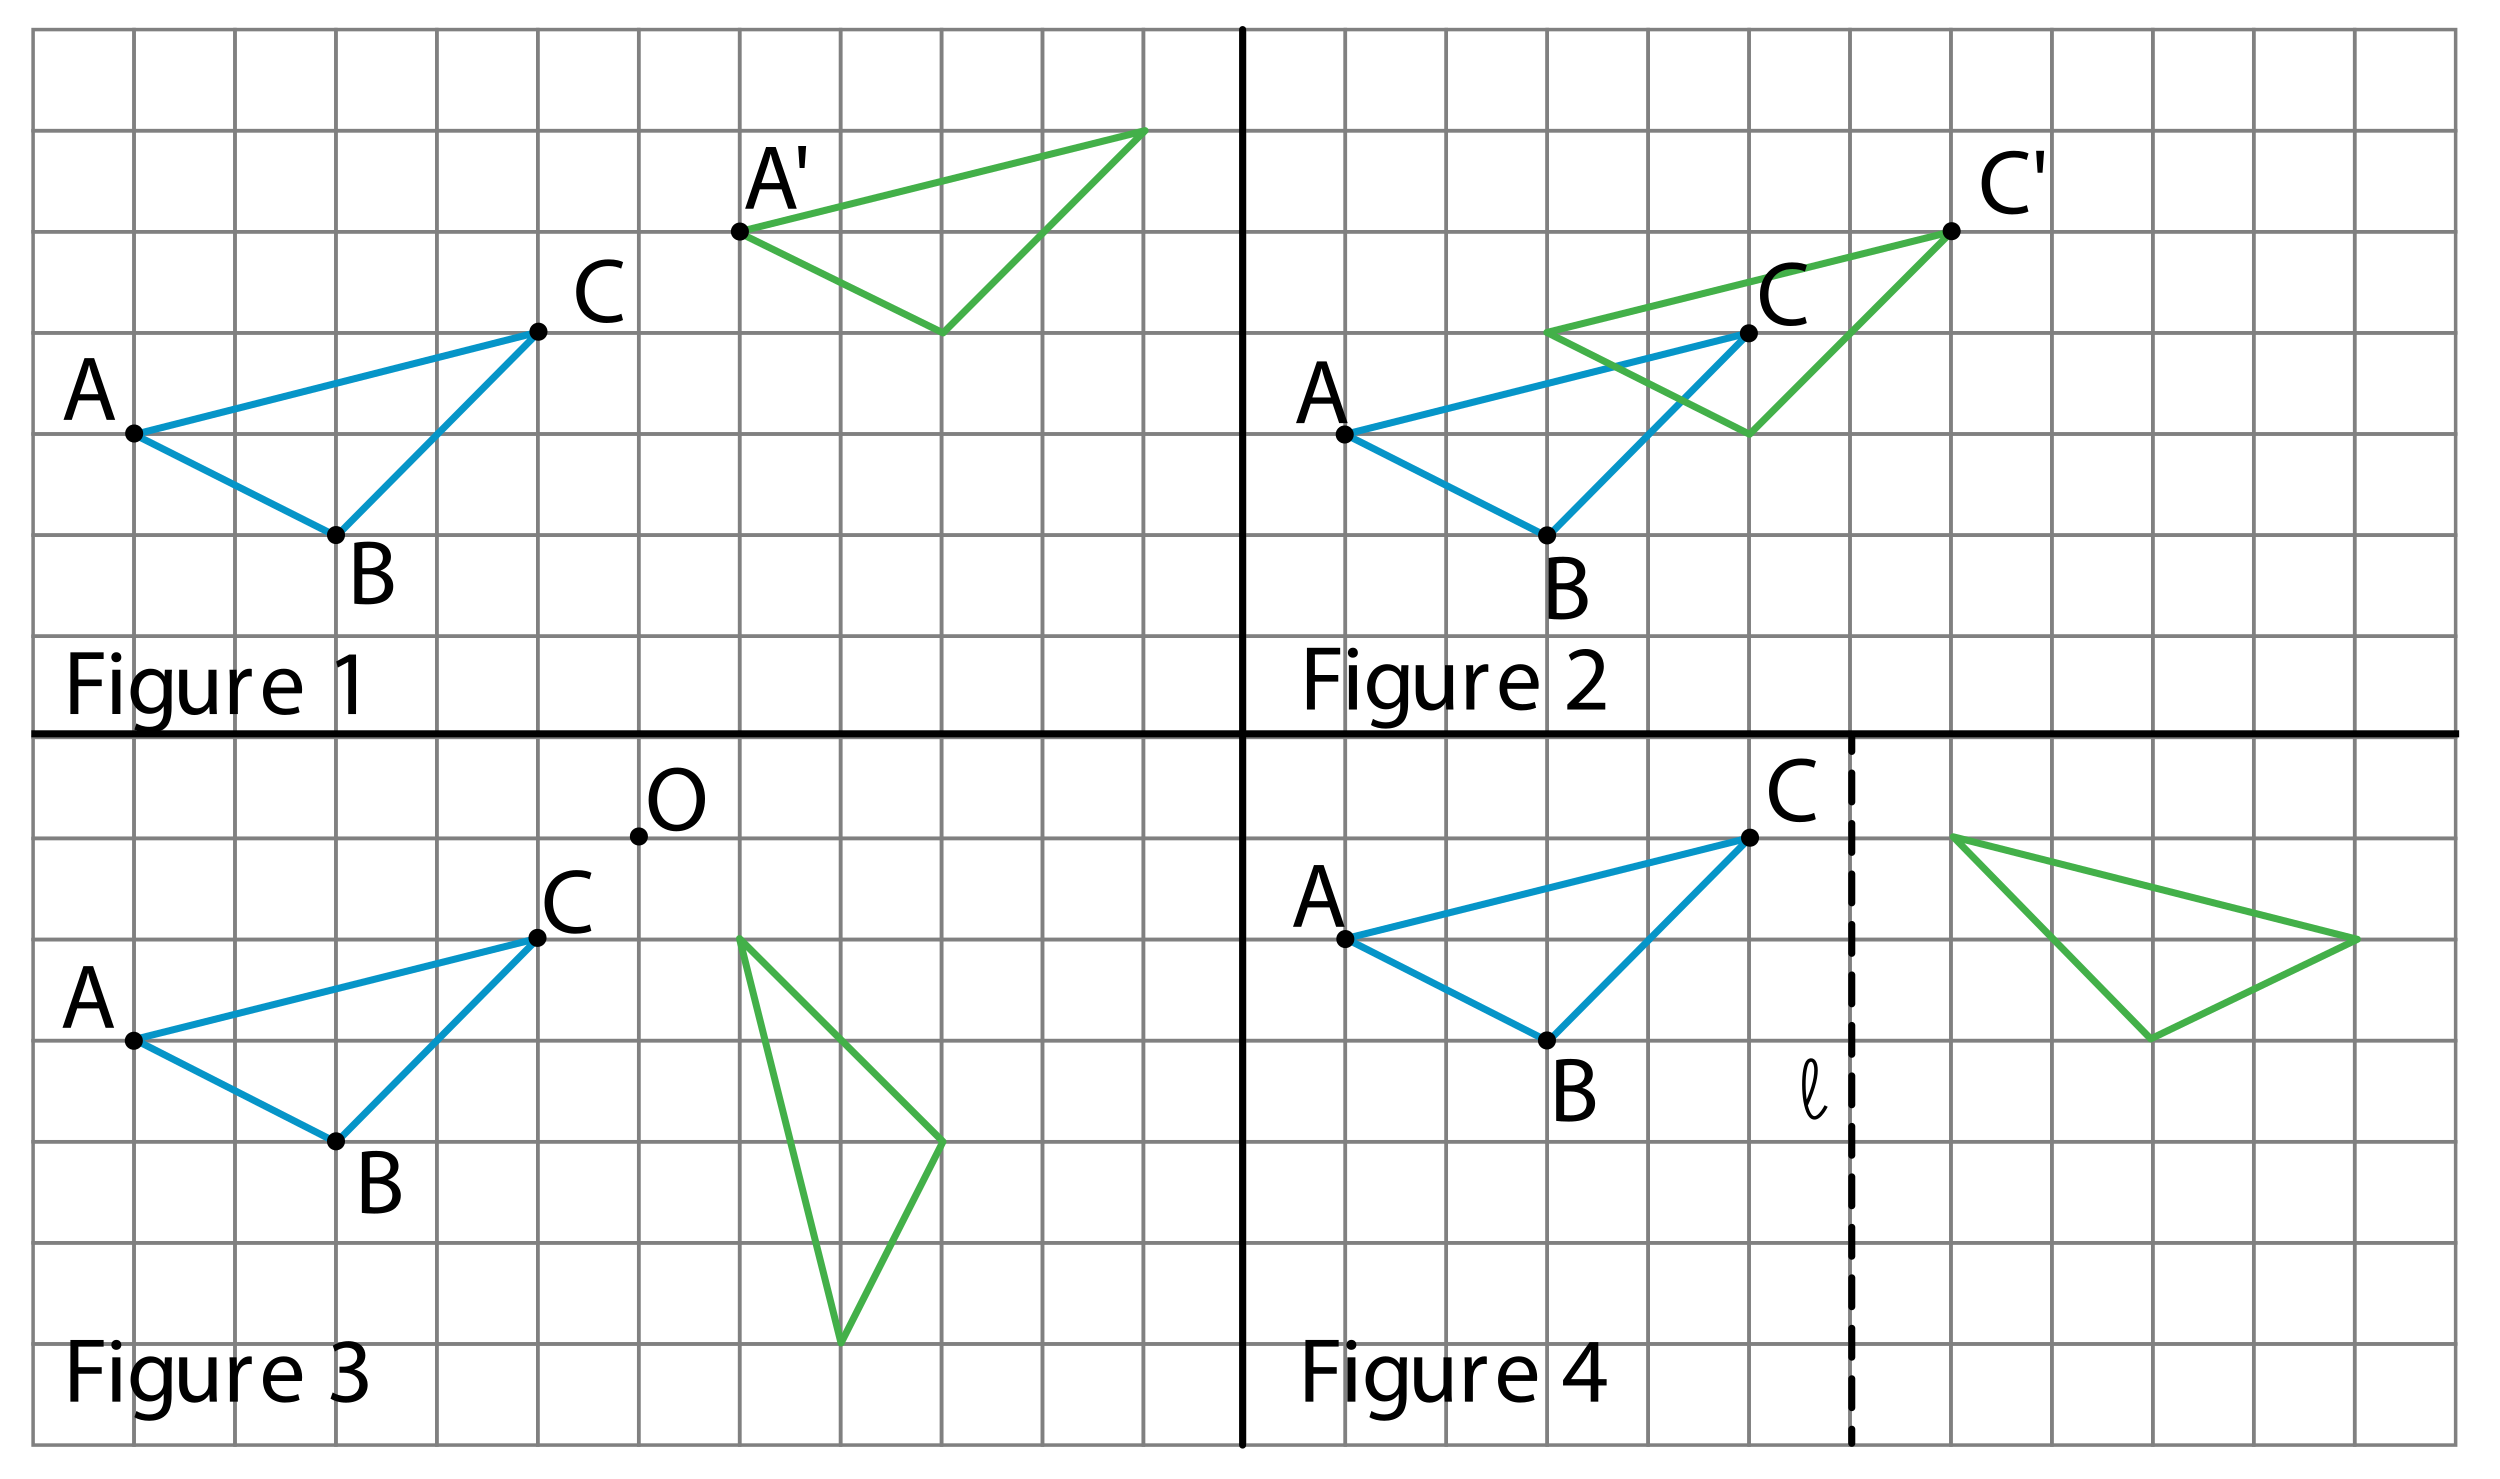 <?xml version="1.0" encoding="utf-8"?>
<!-- Generator: Adobe Illustrator 23.0.3, SVG Export Plug-In . SVG Version: 6.00 Build 0)  -->
<svg version="1.1" xmlns="http://www.w3.org/2000/svg" xmlns:xlink="http://www.w3.org/1999/xlink" x="0px" y="0px"
	 viewBox="0 0 355 210" style="enable-background:new 0 0 355 210;" xml:space="preserve">
<style type="text/css">
	.st0{fill:none;stroke:#808080;stroke-width:0.5;stroke-miterlimit:10;}
	.st1{fill:none;stroke:#000000;stroke-width:0.5;stroke-miterlimit:10;}
	.st2{fill:none;stroke:#0695C8;stroke-linecap:round;stroke-linejoin:round;stroke-miterlimit:10;}
	.st3{fill:none;stroke:#43B049;stroke-linecap:round;stroke-linejoin:round;stroke-miterlimit:10;}
	.st4{fill:none;stroke:#000000;stroke-linecap:round;stroke-linejoin:round;}
	.st5{fill:none;stroke:#000000;stroke-linecap:round;stroke-linejoin:round;stroke-dasharray:4.096,3.072;}
	.st6{fill:none;stroke:#000000;stroke-linecap:round;stroke-linejoin:round;stroke-miterlimit:10;}
	.st7{fill:none;stroke:#000000;stroke-miterlimit:10;}
</style>
<g id="Grid">
	<g>
		<rect x="4.7" y="4.2" class="st0" width="14.333" height="14.357"/>
		<rect x="19.033" y="4.2" class="st0" width="14.333" height="14.357"/>
		<rect x="33.367" y="4.2" class="st0" width="14.333" height="14.357"/>
		<rect x="47.7" y="4.2" class="st0" width="14.333" height="14.357"/>
		<rect x="62.033" y="4.2" class="st0" width="14.333" height="14.357"/>
		<rect x="76.367" y="4.2" class="st0" width="14.333" height="14.357"/>
		<rect x="90.7" y="4.2" class="st0" width="14.333" height="14.357"/>
		<rect x="105.033" y="4.2" class="st0" width="14.333" height="14.357"/>
		<rect x="119.367" y="4.2" class="st0" width="14.333" height="14.357"/>
		<rect x="133.7" y="4.2" class="st0" width="14.333" height="14.357"/>
		<rect x="148.033" y="4.2" class="st0" width="14.333" height="14.357"/>
		<rect x="162.367" y="4.2" class="st0" width="14.333" height="14.357"/>
		<rect x="176.7" y="4.2" class="st0" width="14.333" height="14.357"/>
		<rect x="191.033" y="4.2" class="st0" width="14.333" height="14.357"/>
		<rect x="205.367" y="4.2" class="st0" width="14.333" height="14.357"/>
		<rect x="219.7" y="4.2" class="st0" width="14.333" height="14.357"/>
		<rect x="234.033" y="4.2" class="st0" width="14.333" height="14.357"/>
		<rect x="248.367" y="4.2" class="st0" width="14.333" height="14.357"/>
		<rect x="262.7" y="4.2" class="st0" width="14.333" height="14.357"/>
		<rect x="277.033" y="4.2" class="st0" width="14.333" height="14.357"/>
		<rect x="291.367" y="4.2" class="st0" width="14.333" height="14.357"/>
		<rect x="305.7" y="4.2" class="st0" width="14.333" height="14.357"/>
		<rect x="320.033" y="4.2" class="st0" width="14.333" height="14.357"/>
		<rect x="334.367" y="4.2" class="st0" width="14.333" height="14.357"/>
		<rect x="4.7" y="18.557" class="st0" width="14.333" height="14.357"/>
		<rect x="19.033" y="18.557" class="st0" width="14.333" height="14.357"/>
		<rect x="33.367" y="18.557" class="st0" width="14.333" height="14.357"/>
		<rect x="47.7" y="18.557" class="st0" width="14.333" height="14.357"/>
		<rect x="62.033" y="18.557" class="st0" width="14.333" height="14.357"/>
		<rect x="76.367" y="18.557" class="st0" width="14.333" height="14.357"/>
		<rect x="90.7" y="18.557" class="st0" width="14.333" height="14.357"/>
		<rect x="105.033" y="18.557" class="st0" width="14.333" height="14.357"/>
		<rect x="119.367" y="18.557" class="st0" width="14.333" height="14.357"/>
		<rect x="133.7" y="18.557" class="st0" width="14.333" height="14.357"/>
		<rect x="148.033" y="18.557" class="st0" width="14.333" height="14.357"/>
		<rect x="162.367" y="18.557" class="st0" width="14.333" height="14.357"/>
		<rect x="176.7" y="18.557" class="st0" width="14.333" height="14.357"/>
		<rect x="191.033" y="18.557" class="st0" width="14.333" height="14.357"/>
		<rect x="205.367" y="18.557" class="st0" width="14.333" height="14.357"/>
		<rect x="219.7" y="18.557" class="st0" width="14.333" height="14.357"/>
		<rect x="234.033" y="18.557" class="st0" width="14.333" height="14.357"/>
		<rect x="248.367" y="18.557" class="st0" width="14.333" height="14.357"/>
		<rect x="262.7" y="18.557" class="st0" width="14.333" height="14.357"/>
		<rect x="277.033" y="18.557" class="st0" width="14.333" height="14.357"/>
		<rect x="291.367" y="18.557" class="st0" width="14.333" height="14.357"/>
		<rect x="305.7" y="18.557" class="st0" width="14.333" height="14.357"/>
		<rect x="320.033" y="18.557" class="st0" width="14.333" height="14.357"/>
		<rect x="334.367" y="18.557" class="st0" width="14.333" height="14.357"/>
		<rect x="4.7" y="32.914" class="st0" width="14.333" height="14.357"/>
		<rect x="19.033" y="32.914" class="st0" width="14.333" height="14.357"/>
		<rect x="33.367" y="32.914" class="st0" width="14.333" height="14.357"/>
		<rect x="47.7" y="32.914" class="st0" width="14.333" height="14.357"/>
		<rect x="62.033" y="32.914" class="st0" width="14.333" height="14.357"/>
		<rect x="76.367" y="32.914" class="st0" width="14.333" height="14.357"/>
		<rect x="90.7" y="32.914" class="st0" width="14.333" height="14.357"/>
		<rect x="105.033" y="32.914" class="st0" width="14.333" height="14.357"/>
		<rect x="119.367" y="32.914" class="st0" width="14.333" height="14.357"/>
		<rect x="133.7" y="32.914" class="st0" width="14.333" height="14.357"/>
		<rect x="148.033" y="32.914" class="st0" width="14.333" height="14.357"/>
		<rect x="162.367" y="32.914" class="st0" width="14.333" height="14.357"/>
		<rect x="176.7" y="32.914" class="st0" width="14.333" height="14.357"/>
		<rect x="191.033" y="32.914" class="st0" width="14.333" height="14.357"/>
		<rect x="205.367" y="32.914" class="st0" width="14.333" height="14.357"/>
		<rect x="219.7" y="32.914" class="st0" width="14.333" height="14.357"/>
		<rect x="234.033" y="32.914" class="st0" width="14.333" height="14.357"/>
		<rect x="248.367" y="32.914" class="st0" width="14.333" height="14.357"/>
		<rect x="262.7" y="32.914" class="st0" width="14.333" height="14.357"/>
		<rect x="277.033" y="32.914" class="st0" width="14.333" height="14.357"/>
		<rect x="291.367" y="32.914" class="st0" width="14.333" height="14.357"/>
		<rect x="305.7" y="32.914" class="st0" width="14.333" height="14.357"/>
		<rect x="320.033" y="32.914" class="st0" width="14.333" height="14.357"/>
		<rect x="334.367" y="32.914" class="st0" width="14.333" height="14.357"/>
		<rect x="4.7" y="47.271" class="st0" width="14.333" height="14.357"/>
		<rect x="19.033" y="47.271" class="st0" width="14.333" height="14.357"/>
		<rect x="33.367" y="47.271" class="st0" width="14.333" height="14.357"/>
		<rect x="47.7" y="47.271" class="st0" width="14.333" height="14.357"/>
		<rect x="62.033" y="47.271" class="st0" width="14.333" height="14.357"/>
		<rect x="76.367" y="47.271" class="st0" width="14.333" height="14.357"/>
		<rect x="90.7" y="47.271" class="st0" width="14.333" height="14.357"/>
		<rect x="105.033" y="47.271" class="st0" width="14.333" height="14.357"/>
		<rect x="119.367" y="47.271" class="st0" width="14.333" height="14.357"/>
		<rect x="133.7" y="47.271" class="st0" width="14.333" height="14.357"/>
		<rect x="148.033" y="47.271" class="st0" width="14.333" height="14.357"/>
		<rect x="162.367" y="47.271" class="st0" width="14.333" height="14.357"/>
		<rect x="176.7" y="47.271" class="st0" width="14.333" height="14.357"/>
		<rect x="191.033" y="47.271" class="st0" width="14.333" height="14.357"/>
		<rect x="205.367" y="47.271" class="st0" width="14.333" height="14.357"/>
		<rect x="219.7" y="47.271" class="st0" width="14.333" height="14.357"/>
		<rect x="234.033" y="47.271" class="st0" width="14.333" height="14.357"/>
		<rect x="248.367" y="47.271" class="st0" width="14.333" height="14.357"/>
		<rect x="262.7" y="47.271" class="st0" width="14.333" height="14.357"/>
		<rect x="277.033" y="47.271" class="st0" width="14.333" height="14.357"/>
		<rect x="291.367" y="47.271" class="st0" width="14.333" height="14.357"/>
		<rect x="305.7" y="47.271" class="st0" width="14.333" height="14.357"/>
		<rect x="320.033" y="47.271" class="st0" width="14.333" height="14.357"/>
		<rect x="334.367" y="47.271" class="st0" width="14.333" height="14.357"/>
		<rect x="4.7" y="61.629" class="st0" width="14.333" height="14.357"/>
		<rect x="19.033" y="61.629" class="st0" width="14.333" height="14.357"/>
		<rect x="33.367" y="61.629" class="st0" width="14.333" height="14.357"/>
		<rect x="47.7" y="61.629" class="st0" width="14.333" height="14.357"/>
		<rect x="62.033" y="61.629" class="st0" width="14.333" height="14.357"/>
		<rect x="76.367" y="61.629" class="st0" width="14.333" height="14.357"/>
		<rect x="90.7" y="61.629" class="st0" width="14.333" height="14.357"/>
		<rect x="105.033" y="61.629" class="st0" width="14.333" height="14.357"/>
		<rect x="119.367" y="61.629" class="st0" width="14.333" height="14.357"/>
		<rect x="133.7" y="61.629" class="st0" width="14.333" height="14.357"/>
		<rect x="148.033" y="61.629" class="st0" width="14.333" height="14.357"/>
		<rect x="162.367" y="61.629" class="st0" width="14.333" height="14.357"/>
		<rect x="176.7" y="61.629" class="st0" width="14.333" height="14.357"/>
		<rect x="191.033" y="61.629" class="st0" width="14.333" height="14.357"/>
		<rect x="205.367" y="61.629" class="st0" width="14.333" height="14.357"/>
		<rect x="219.7" y="61.629" class="st0" width="14.333" height="14.357"/>
		<rect x="234.033" y="61.629" class="st0" width="14.333" height="14.357"/>
		<rect x="248.367" y="61.629" class="st0" width="14.333" height="14.357"/>
		<rect x="262.7" y="61.629" class="st0" width="14.333" height="14.357"/>
		<rect x="277.033" y="61.629" class="st0" width="14.333" height="14.357"/>
		<rect x="291.367" y="61.629" class="st0" width="14.333" height="14.357"/>
		<rect x="305.7" y="61.629" class="st0" width="14.333" height="14.357"/>
		<rect x="320.033" y="61.629" class="st0" width="14.333" height="14.357"/>
		<rect x="334.367" y="61.629" class="st0" width="14.333" height="14.357"/>
		<rect x="4.7" y="75.986" class="st0" width="14.333" height="14.357"/>
		<rect x="19.033" y="75.986" class="st0" width="14.333" height="14.357"/>
		<rect x="33.367" y="75.986" class="st0" width="14.333" height="14.357"/>
		<rect x="47.7" y="75.986" class="st0" width="14.333" height="14.357"/>
		<rect x="62.033" y="75.986" class="st0" width="14.333" height="14.357"/>
		<rect x="76.367" y="75.986" class="st0" width="14.333" height="14.357"/>
		<rect x="90.7" y="75.986" class="st0" width="14.333" height="14.357"/>
		<rect x="105.033" y="75.986" class="st0" width="14.333" height="14.357"/>
		<rect x="119.367" y="75.986" class="st0" width="14.333" height="14.357"/>
		<rect x="133.7" y="75.986" class="st0" width="14.333" height="14.357"/>
		<rect x="148.033" y="75.986" class="st0" width="14.333" height="14.357"/>
		<rect x="162.367" y="75.986" class="st0" width="14.333" height="14.357"/>
		<rect x="176.7" y="75.986" class="st0" width="14.333" height="14.357"/>
		<rect x="191.033" y="75.986" class="st0" width="14.333" height="14.357"/>
		<rect x="205.367" y="75.986" class="st0" width="14.333" height="14.357"/>
		<rect x="219.7" y="75.986" class="st0" width="14.333" height="14.357"/>
		<rect x="234.033" y="75.986" class="st0" width="14.333" height="14.357"/>
		<rect x="248.367" y="75.986" class="st0" width="14.333" height="14.357"/>
		<rect x="262.7" y="75.986" class="st0" width="14.333" height="14.357"/>
		<rect x="277.033" y="75.986" class="st0" width="14.333" height="14.357"/>
		<rect x="291.367" y="75.986" class="st0" width="14.333" height="14.357"/>
		<rect x="305.7" y="75.986" class="st0" width="14.333" height="14.357"/>
		<rect x="320.033" y="75.986" class="st0" width="14.333" height="14.357"/>
		<rect x="334.367" y="75.986" class="st0" width="14.333" height="14.357"/>
		<rect x="4.7" y="90.343" class="st0" width="14.333" height="14.357"/>
		<rect x="19.033" y="90.343" class="st0" width="14.333" height="14.357"/>
		<rect x="33.367" y="90.343" class="st0" width="14.333" height="14.357"/>
		<rect x="47.7" y="90.343" class="st0" width="14.333" height="14.357"/>
		<rect x="62.033" y="90.343" class="st0" width="14.333" height="14.357"/>
		<rect x="76.367" y="90.343" class="st0" width="14.333" height="14.357"/>
		<rect x="90.7" y="90.343" class="st0" width="14.333" height="14.357"/>
		<rect x="105.033" y="90.343" class="st0" width="14.333" height="14.357"/>
		<rect x="119.367" y="90.343" class="st0" width="14.333" height="14.357"/>
		<rect x="133.7" y="90.343" class="st0" width="14.333" height="14.357"/>
		<rect x="148.033" y="90.343" class="st0" width="14.333" height="14.357"/>
		<rect x="162.367" y="90.343" class="st0" width="14.333" height="14.357"/>
		<rect x="176.7" y="90.343" class="st0" width="14.333" height="14.357"/>
		<rect x="191.033" y="90.343" class="st0" width="14.333" height="14.357"/>
		<rect x="205.367" y="90.343" class="st0" width="14.333" height="14.357"/>
		<rect x="219.7" y="90.343" class="st0" width="14.333" height="14.357"/>
		<rect x="234.033" y="90.343" class="st0" width="14.333" height="14.357"/>
		<rect x="248.367" y="90.343" class="st0" width="14.333" height="14.357"/>
		<rect x="262.7" y="90.343" class="st0" width="14.333" height="14.357"/>
		<rect x="277.033" y="90.343" class="st0" width="14.333" height="14.357"/>
		<rect x="291.367" y="90.343" class="st0" width="14.333" height="14.357"/>
		<rect x="305.7" y="90.343" class="st0" width="14.333" height="14.357"/>
		<rect x="320.033" y="90.343" class="st0" width="14.333" height="14.357"/>
		<rect x="334.367" y="90.343" class="st0" width="14.333" height="14.357"/>
		<rect x="4.7" y="104.7" class="st0" width="14.333" height="14.357"/>
		<rect x="19.033" y="104.7" class="st0" width="14.333" height="14.357"/>
		<rect x="33.367" y="104.7" class="st0" width="14.333" height="14.357"/>
		<rect x="47.7" y="104.7" class="st0" width="14.333" height="14.357"/>
		<rect x="62.033" y="104.7" class="st0" width="14.333" height="14.357"/>
		<rect x="76.367" y="104.7" class="st0" width="14.333" height="14.357"/>
		<rect x="90.7" y="104.7" class="st0" width="14.333" height="14.357"/>
		<rect x="105.033" y="104.7" class="st0" width="14.333" height="14.357"/>
		<rect x="119.367" y="104.7" class="st0" width="14.333" height="14.357"/>
		<rect x="133.7" y="104.7" class="st0" width="14.333" height="14.357"/>
		<rect x="148.033" y="104.7" class="st0" width="14.333" height="14.357"/>
		<rect x="162.367" y="104.7" class="st0" width="14.333" height="14.357"/>
		<rect x="176.7" y="104.7" class="st0" width="14.333" height="14.357"/>
		<rect x="191.033" y="104.7" class="st0" width="14.333" height="14.357"/>
		<rect x="205.367" y="104.7" class="st0" width="14.333" height="14.357"/>
		<rect x="219.7" y="104.7" class="st0" width="14.333" height="14.357"/>
		<rect x="234.033" y="104.7" class="st0" width="14.333" height="14.357"/>
		<rect x="248.367" y="104.7" class="st0" width="14.333" height="14.357"/>
		<rect x="262.7" y="104.7" class="st0" width="14.333" height="14.357"/>
		<rect x="277.033" y="104.7" class="st0" width="14.333" height="14.357"/>
		<rect x="291.367" y="104.7" class="st0" width="14.333" height="14.357"/>
		<rect x="305.7" y="104.7" class="st0" width="14.333" height="14.357"/>
		<rect x="320.033" y="104.7" class="st0" width="14.333" height="14.357"/>
		<rect x="334.367" y="104.7" class="st0" width="14.333" height="14.357"/>
		<rect x="4.7" y="119.057" class="st0" width="14.333" height="14.357"/>
		<rect x="19.033" y="119.057" class="st0" width="14.333" height="14.357"/>
		<rect x="33.367" y="119.057" class="st0" width="14.333" height="14.357"/>
		<rect x="47.7" y="119.057" class="st0" width="14.333" height="14.357"/>
		<rect x="62.033" y="119.057" class="st0" width="14.333" height="14.357"/>
		<rect x="76.367" y="119.057" class="st0" width="14.333" height="14.357"/>
		<rect x="90.7" y="119.057" class="st0" width="14.333" height="14.357"/>
		<rect x="105.033" y="119.057" class="st0" width="14.333" height="14.357"/>
		<rect x="119.367" y="119.057" class="st0" width="14.333" height="14.357"/>
		<rect x="133.7" y="119.057" class="st0" width="14.333" height="14.357"/>
		<rect x="148.033" y="119.057" class="st0" width="14.333" height="14.357"/>
		<rect x="162.367" y="119.057" class="st0" width="14.333" height="14.357"/>
		<rect x="176.7" y="119.057" class="st0" width="14.333" height="14.357"/>
		<rect x="191.033" y="119.057" class="st0" width="14.333" height="14.357"/>
		<rect x="205.367" y="119.057" class="st0" width="14.333" height="14.357"/>
		<rect x="219.7" y="119.057" class="st0" width="14.333" height="14.357"/>
		<rect x="234.033" y="119.057" class="st0" width="14.333" height="14.357"/>
		<rect x="248.367" y="119.057" class="st0" width="14.333" height="14.357"/>
		<rect x="262.7" y="119.057" class="st0" width="14.333" height="14.357"/>
		<rect x="277.033" y="119.057" class="st0" width="14.333" height="14.357"/>
		<rect x="291.367" y="119.057" class="st0" width="14.333" height="14.357"/>
		<rect x="305.7" y="119.057" class="st0" width="14.333" height="14.357"/>
		<rect x="320.033" y="119.057" class="st0" width="14.333" height="14.357"/>
		<rect x="334.367" y="119.057" class="st0" width="14.333" height="14.357"/>
		<rect x="4.7" y="133.414" class="st0" width="14.333" height="14.357"/>
		<rect x="19.033" y="133.414" class="st0" width="14.333" height="14.357"/>
		<rect x="33.367" y="133.414" class="st0" width="14.333" height="14.357"/>
		<rect x="47.7" y="133.414" class="st0" width="14.333" height="14.357"/>
		<rect x="62.033" y="133.414" class="st0" width="14.333" height="14.357"/>
		<rect x="76.367" y="133.414" class="st0" width="14.333" height="14.357"/>
		<rect x="90.7" y="133.414" class="st0" width="14.333" height="14.357"/>
		<rect x="105.033" y="133.414" class="st0" width="14.333" height="14.357"/>
		<rect x="119.367" y="133.414" class="st0" width="14.333" height="14.357"/>
		<rect x="133.7" y="133.414" class="st0" width="14.333" height="14.357"/>
		<rect x="148.033" y="133.414" class="st0" width="14.333" height="14.357"/>
		<rect x="162.367" y="133.414" class="st0" width="14.333" height="14.357"/>
		<rect x="176.7" y="133.414" class="st0" width="14.333" height="14.357"/>
		<rect x="191.033" y="133.414" class="st0" width="14.333" height="14.357"/>
		<rect x="205.367" y="133.414" class="st0" width="14.333" height="14.357"/>
		<rect x="219.7" y="133.414" class="st0" width="14.333" height="14.357"/>
		<rect x="234.033" y="133.414" class="st0" width="14.333" height="14.357"/>
		<rect x="248.367" y="133.414" class="st0" width="14.333" height="14.357"/>
		<rect x="262.7" y="133.414" class="st0" width="14.333" height="14.357"/>
		<rect x="277.033" y="133.414" class="st0" width="14.333" height="14.357"/>
		<rect x="291.367" y="133.414" class="st0" width="14.333" height="14.357"/>
		<rect x="305.7" y="133.414" class="st0" width="14.333" height="14.357"/>
		<rect x="320.033" y="133.414" class="st0" width="14.333" height="14.357"/>
		<rect x="334.367" y="133.414" class="st0" width="14.333" height="14.357"/>
		<rect x="4.7" y="147.771" class="st0" width="14.333" height="14.357"/>
		<rect x="19.033" y="147.771" class="st0" width="14.333" height="14.357"/>
		<rect x="33.367" y="147.771" class="st0" width="14.333" height="14.357"/>
		<rect x="47.7" y="147.771" class="st0" width="14.333" height="14.357"/>
		<rect x="62.033" y="147.771" class="st0" width="14.333" height="14.357"/>
		<rect x="76.367" y="147.771" class="st0" width="14.333" height="14.357"/>
		<rect x="90.7" y="147.771" class="st0" width="14.333" height="14.357"/>
		<rect x="105.033" y="147.771" class="st0" width="14.333" height="14.357"/>
		<rect x="119.367" y="147.771" class="st0" width="14.333" height="14.357"/>
		<rect x="133.7" y="147.771" class="st0" width="14.333" height="14.357"/>
		<rect x="148.033" y="147.771" class="st0" width="14.333" height="14.357"/>
		<rect x="162.367" y="147.771" class="st0" width="14.333" height="14.357"/>
		<rect x="176.7" y="147.771" class="st0" width="14.333" height="14.357"/>
		<rect x="191.033" y="147.771" class="st0" width="14.333" height="14.357"/>
		<rect x="205.367" y="147.771" class="st0" width="14.333" height="14.357"/>
		<rect x="219.7" y="147.771" class="st0" width="14.333" height="14.357"/>
		<rect x="234.033" y="147.771" class="st0" width="14.333" height="14.357"/>
		<rect x="248.367" y="147.771" class="st0" width="14.333" height="14.357"/>
		<rect x="262.7" y="147.771" class="st0" width="14.333" height="14.357"/>
		<rect x="277.033" y="147.771" class="st0" width="14.333" height="14.357"/>
		<rect x="291.367" y="147.771" class="st0" width="14.333" height="14.357"/>
		<rect x="305.7" y="147.771" class="st0" width="14.333" height="14.357"/>
		<rect x="320.033" y="147.771" class="st0" width="14.333" height="14.357"/>
		<rect x="334.367" y="147.771" class="st0" width="14.333" height="14.357"/>
		<rect x="4.7" y="162.129" class="st0" width="14.333" height="14.357"/>
		<rect x="19.033" y="162.129" class="st0" width="14.333" height="14.357"/>
		<rect x="33.367" y="162.129" class="st0" width="14.333" height="14.357"/>
		<rect x="47.7" y="162.129" class="st0" width="14.333" height="14.357"/>
		<rect x="62.033" y="162.129" class="st0" width="14.333" height="14.357"/>
		<rect x="76.367" y="162.129" class="st0" width="14.333" height="14.357"/>
		<rect x="90.7" y="162.129" class="st0" width="14.333" height="14.357"/>
		<rect x="105.033" y="162.129" class="st0" width="14.333" height="14.357"/>
		<rect x="119.367" y="162.129" class="st0" width="14.333" height="14.357"/>
		<rect x="133.7" y="162.129" class="st0" width="14.333" height="14.357"/>
		<rect x="148.033" y="162.129" class="st0" width="14.333" height="14.357"/>
		<rect x="162.367" y="162.129" class="st0" width="14.333" height="14.357"/>
		<rect x="176.7" y="162.129" class="st0" width="14.333" height="14.357"/>
		<rect x="191.033" y="162.129" class="st0" width="14.333" height="14.357"/>
		<rect x="205.367" y="162.129" class="st0" width="14.333" height="14.357"/>
		<rect x="219.7" y="162.129" class="st0" width="14.333" height="14.357"/>
		<rect x="234.033" y="162.129" class="st0" width="14.333" height="14.357"/>
		<rect x="248.367" y="162.129" class="st0" width="14.333" height="14.357"/>
		<rect x="262.7" y="162.129" class="st0" width="14.333" height="14.357"/>
		<rect x="277.033" y="162.129" class="st0" width="14.333" height="14.357"/>
		<rect x="291.367" y="162.129" class="st0" width="14.333" height="14.357"/>
		<rect x="305.7" y="162.129" class="st0" width="14.333" height="14.357"/>
		<rect x="320.033" y="162.129" class="st0" width="14.333" height="14.357"/>
		<rect x="334.367" y="162.129" class="st0" width="14.333" height="14.357"/>
		<rect x="4.7" y="176.486" class="st0" width="14.333" height="14.357"/>
		<rect x="19.033" y="176.486" class="st0" width="14.333" height="14.357"/>
		<rect x="33.367" y="176.486" class="st0" width="14.333" height="14.357"/>
		<rect x="47.7" y="176.486" class="st0" width="14.333" height="14.357"/>
		<rect x="62.033" y="176.486" class="st0" width="14.333" height="14.357"/>
		<rect x="76.367" y="176.486" class="st0" width="14.333" height="14.357"/>
		<rect x="90.7" y="176.486" class="st0" width="14.333" height="14.357"/>
		<rect x="105.033" y="176.486" class="st0" width="14.333" height="14.357"/>
		<rect x="119.367" y="176.486" class="st0" width="14.333" height="14.357"/>
		<rect x="133.7" y="176.486" class="st0" width="14.333" height="14.357"/>
		<rect x="148.033" y="176.486" class="st0" width="14.333" height="14.357"/>
		<rect x="162.367" y="176.486" class="st0" width="14.333" height="14.357"/>
		<rect x="176.7" y="176.486" class="st0" width="14.333" height="14.357"/>
		<rect x="191.033" y="176.486" class="st0" width="14.333" height="14.357"/>
		<rect x="205.367" y="176.486" class="st0" width="14.333" height="14.357"/>
		<rect x="219.7" y="176.486" class="st0" width="14.333" height="14.357"/>
		<rect x="234.033" y="176.486" class="st0" width="14.333" height="14.357"/>
		<rect x="248.367" y="176.486" class="st0" width="14.333" height="14.357"/>
		<rect x="262.7" y="176.486" class="st0" width="14.333" height="14.357"/>
		<rect x="277.033" y="176.486" class="st0" width="14.333" height="14.357"/>
		<rect x="291.367" y="176.486" class="st0" width="14.333" height="14.357"/>
		<rect x="305.7" y="176.486" class="st0" width="14.333" height="14.357"/>
		<rect x="320.033" y="176.486" class="st0" width="14.333" height="14.357"/>
		<rect x="334.367" y="176.486" class="st0" width="14.333" height="14.357"/>
		<rect x="4.7" y="190.843" class="st0" width="14.333" height="14.357"/>
		<rect x="19.033" y="190.843" class="st0" width="14.333" height="14.357"/>
		<rect x="33.367" y="190.843" class="st0" width="14.333" height="14.357"/>
		<rect x="47.7" y="190.843" class="st0" width="14.333" height="14.357"/>
		<rect x="62.033" y="190.843" class="st0" width="14.333" height="14.357"/>
		<rect x="76.367" y="190.843" class="st0" width="14.333" height="14.357"/>
		<rect x="90.7" y="190.843" class="st0" width="14.333" height="14.357"/>
		<rect x="105.033" y="190.843" class="st0" width="14.333" height="14.357"/>
		<rect x="119.367" y="190.843" class="st0" width="14.333" height="14.357"/>
		<rect x="133.7" y="190.843" class="st0" width="14.333" height="14.357"/>
		<rect x="148.033" y="190.843" class="st0" width="14.333" height="14.357"/>
		<rect x="162.367" y="190.843" class="st0" width="14.333" height="14.357"/>
		<rect x="176.7" y="190.843" class="st0" width="14.333" height="14.357"/>
		<rect x="191.033" y="190.843" class="st0" width="14.333" height="14.357"/>
		<rect x="205.367" y="190.843" class="st0" width="14.333" height="14.357"/>
		<rect x="219.7" y="190.843" class="st0" width="14.333" height="14.357"/>
		<rect x="234.033" y="190.843" class="st0" width="14.333" height="14.357"/>
		<rect x="248.367" y="190.843" class="st0" width="14.333" height="14.357"/>
		<rect x="262.7" y="190.843" class="st0" width="14.333" height="14.357"/>
		<rect x="277.033" y="190.843" class="st0" width="14.333" height="14.357"/>
		<rect x="291.367" y="190.843" class="st0" width="14.333" height="14.357"/>
		<rect x="305.7" y="190.843" class="st0" width="14.333" height="14.357"/>
		<rect x="320.033" y="190.843" class="st0" width="14.333" height="14.357"/>
		<rect x="334.367" y="190.843" class="st0" width="14.333" height="14.357"/>
	</g>
</g>
<g id="Artwork">
	<path class="st1" d="M259.311,157.055c0,0-1.379,2.856-2.401,1.136c-1.022-1.72-0.974-6.848-0.097-7.529
		c0.876-0.682,2.012,1.087-0.325,6.231"/>
	<polygon class="st2" points="76.512,47.138 19.075,61.7 47.762,76.138 	"/>
	<polygon class="st2" points="76.419,133.23 19.078,147.604 47.75,162.214 	"/>
	<polygon class="st3" points="105.013,133.284 119.428,190.708 133.902,162.114 	"/>
	<polygon class="st2" points="248.504,118.954 191.098,133.283 219.846,147.88 	"/>
	<polygon class="st3" points="277.355,118.823 334.743,133.384 305.407,147.517 	"/>
	<polygon class="st2" points="248.411,47.256 191.017,61.672 219.754,76.211 	"/>
	<polygon class="st3" points="277.162,32.885 219.654,47.207 248.436,61.667 	"/>
	<polygon class="st3" points="162.6,18.552 104.764,32.956 133.915,47.278 	"/>
	<circle cx="19.053" cy="61.558" r="1.285"/>
	<circle cx="47.711" cy="75.977" r="1.285"/>
	<circle cx="90.725" cy="118.78" r="1.285"/>
	<circle cx="76.326" cy="133.179" r="1.285"/>
	<circle cx="19.003" cy="147.791" r="1.285"/>
	<circle cx="47.711" cy="162.068" r="1.285"/>
	<circle cx="76.461" cy="47.102" r="1.285"/>
	<circle cx="105.065" cy="32.882" r="1.285"/>
	<circle cx="190.95" cy="61.7" r="1.285"/>
	<circle cx="219.692" cy="76.026" r="1.285"/>
	<circle cx="191.037" cy="133.346" r="1.285"/>
	<circle cx="219.667" cy="147.746" r="1.285"/>
	<circle cx="248.504" cy="118.954" r="1.285"/>
	<circle cx="248.344" cy="47.329" r="1.285"/>
	<circle cx="277.136" cy="32.829" r="1.285"/>
	<g>
		<g>
			<line class="st4" x1="262.95" y1="104.7" x2="262.95" y2="106.7"/>
			<line class="st5" x1="262.95" y1="109.772" x2="262.95" y2="201.414"/>
			<line class="st4" x1="262.95" y1="202.95" x2="262.95" y2="204.95"/>
		</g>
	</g>
	<line class="st6" x1="176.45" y1="4.2" x2="176.45" y2="205.2"/>
	<line class="st7" x1="4.45" y1="104.2" x2="349.2" y2="104.2"/>
</g>
<g id="Type">
	<g>
		<path d="M185.586,91.988h4.719v0.949h-3.588v2.912h3.315v0.936h-3.315v3.965h-1.131V91.988z"/>
		<path d="M192.814,92.69c0.013,0.39-0.273,0.702-0.729,0.702c-0.403,0-0.688-0.312-0.688-0.702c0-0.403,0.299-0.715,0.715-0.715
			C192.541,91.975,192.814,92.287,192.814,92.69z M191.54,100.75v-6.292h1.145v6.292H191.54z"/>
		<path d="M200.003,94.458c-0.025,0.455-0.052,0.962-0.052,1.729v3.653c0,1.443-0.286,2.327-0.896,2.873
			c-0.611,0.572-1.495,0.754-2.288,0.754c-0.755,0-1.587-0.182-2.094-0.52l0.286-0.871c0.416,0.26,1.066,0.494,1.846,0.494
			c1.171,0,2.028-0.611,2.028-2.197v-0.702h-0.025c-0.352,0.585-1.027,1.053-2.003,1.053c-1.56,0-2.678-1.326-2.678-3.068
			c0-2.132,1.392-3.341,2.834-3.341c1.092,0,1.69,0.572,1.963,1.092h0.026l0.052-0.949H200.003z M198.82,96.941
			c0-0.195-0.013-0.364-0.065-0.52c-0.208-0.663-0.767-1.209-1.599-1.209c-1.092,0-1.872,0.923-1.872,2.379
			c0,1.235,0.624,2.262,1.859,2.262c0.701,0,1.339-0.442,1.586-1.17c0.064-0.195,0.091-0.416,0.091-0.611V96.941z"/>
		<path d="M206.334,99.034c0,0.65,0.013,1.222,0.052,1.716h-1.014l-0.065-1.027h-0.025c-0.299,0.507-0.962,1.17-2.08,1.17
			c-0.988,0-2.171-0.546-2.171-2.756v-3.679h1.144v3.484c0,1.196,0.364,2.002,1.404,2.002c0.767,0,1.3-0.533,1.508-1.04
			c0.065-0.169,0.104-0.377,0.104-0.585v-3.861h1.144V99.034z"/>
		<path d="M208.232,96.421c0-0.741-0.014-1.378-0.053-1.963h1.001l0.039,1.235h0.053c0.285-0.845,0.975-1.378,1.741-1.378
			c0.131,0,0.222,0.013,0.325,0.039v1.079c-0.117-0.026-0.233-0.039-0.39-0.039c-0.807,0-1.378,0.611-1.534,1.469
			c-0.026,0.156-0.052,0.338-0.052,0.533v3.354h-1.131V96.421z"/>
		<path d="M214.03,97.812c0.025,1.547,1.014,2.184,2.158,2.184c0.818,0,1.312-0.143,1.742-0.325l0.194,0.819
			c-0.402,0.182-1.092,0.39-2.093,0.39c-1.938,0-3.094-1.274-3.094-3.172s1.117-3.393,2.951-3.393c2.054,0,2.6,1.807,2.6,2.964
			c0,0.234-0.026,0.416-0.039,0.533H214.03z M217.384,96.993c0.014-0.728-0.299-1.859-1.586-1.859c-1.156,0-1.664,1.066-1.755,1.859
			H217.384z"/>
		<path d="M222.557,100.75v-0.702l0.896-0.871c2.158-2.054,3.134-3.146,3.146-4.42c0-0.858-0.416-1.651-1.677-1.651
			c-0.768,0-1.404,0.39-1.794,0.715l-0.364-0.806c0.585-0.494,1.417-0.858,2.392-0.858c1.82,0,2.587,1.248,2.587,2.457
			c0,1.56-1.131,2.821-2.912,4.537l-0.676,0.624v0.026h3.796v0.949H222.557z"/>
	</g>
	<g>
		<path d="M9.997,92.631h4.719v0.949h-3.588v2.912h3.315v0.936h-3.315v3.965H9.997V92.631z"/>
		<path d="M17.225,93.333c0.013,0.39-0.273,0.702-0.728,0.702c-0.403,0-0.689-0.312-0.689-0.702c0-0.403,0.299-0.715,0.715-0.715
			C16.952,92.617,17.225,92.929,17.225,93.333z M15.951,101.393V95.1h1.144v6.292H15.951z"/>
		<path d="M24.414,95.1c-0.026,0.455-0.052,0.962-0.052,1.729v3.653c0,1.443-0.286,2.327-0.897,2.873
			c-0.611,0.572-1.495,0.754-2.288,0.754c-0.754,0-1.586-0.182-2.093-0.52l0.286-0.871c0.416,0.26,1.066,0.494,1.846,0.494
			c1.17,0,2.028-0.611,2.028-2.197v-0.702h-0.026c-0.351,0.585-1.027,1.053-2.002,1.053c-1.56,0-2.678-1.326-2.678-3.068
			c0-2.132,1.391-3.341,2.834-3.341c1.092,0,1.69,0.572,1.963,1.092h0.026l0.052-0.949H24.414z M23.231,97.584
			c0-0.195-0.013-0.364-0.065-0.52c-0.208-0.663-0.767-1.209-1.599-1.209c-1.092,0-1.872,0.923-1.872,2.379
			c0,1.235,0.624,2.262,1.859,2.262c0.702,0,1.339-0.442,1.586-1.17c0.065-0.195,0.091-0.416,0.091-0.611V97.584z"/>
		<path d="M30.745,99.677c0,0.65,0.013,1.222,0.052,1.716h-1.014l-0.065-1.027h-0.026c-0.299,0.507-0.962,1.17-2.08,1.17
			c-0.988,0-2.171-0.546-2.171-2.756V95.1h1.144v3.484c0,1.196,0.364,2.002,1.404,2.002c0.767,0,1.3-0.533,1.508-1.04
			c0.065-0.169,0.104-0.377,0.104-0.585V95.1h1.144V99.677z"/>
		<path d="M32.643,97.064c0-0.741-0.013-1.378-0.052-1.963h1.001l0.039,1.235h0.052c0.286-0.845,0.975-1.378,1.742-1.378
			c0.13,0,0.221,0.013,0.325,0.039v1.079c-0.117-0.026-0.234-0.039-0.39-0.039c-0.806,0-1.378,0.611-1.534,1.469
			c-0.026,0.156-0.052,0.338-0.052,0.533v3.354h-1.131V97.064z"/>
		<path d="M38.441,98.455c0.026,1.547,1.014,2.184,2.158,2.184c0.819,0,1.313-0.143,1.742-0.325l0.195,0.819
			c-0.403,0.182-1.092,0.39-2.093,0.39c-1.938,0-3.094-1.274-3.094-3.172s1.118-3.393,2.951-3.393c2.054,0,2.6,1.807,2.6,2.964
			c0,0.234-0.026,0.416-0.039,0.533H38.441z M41.795,97.636c0.013-0.728-0.299-1.859-1.586-1.859c-1.157,0-1.664,1.066-1.755,1.859
			H41.795z"/>
		<path d="M49.451,94.009h-0.026l-1.469,0.793l-0.221-0.871l1.846-0.988h0.975v8.45h-1.105V94.009z"/>
	</g>
	<g>
		<path d="M9.997,190.275h4.719v0.949h-3.588v2.912h3.315v0.936h-3.315v3.965H9.997V190.275z"/>
		<path d="M17.225,190.977c0.013,0.39-0.273,0.702-0.728,0.702c-0.403,0-0.689-0.312-0.689-0.702c0-0.403,0.299-0.715,0.715-0.715
			C16.952,190.262,17.225,190.574,17.225,190.977z M15.951,199.037v-6.292h1.144v6.292H15.951z"/>
		<path d="M24.414,192.745c-0.026,0.455-0.052,0.962-0.052,1.729v3.653c0,1.443-0.286,2.327-0.897,2.873
			c-0.611,0.572-1.495,0.754-2.288,0.754c-0.754,0-1.586-0.182-2.093-0.52l0.286-0.871c0.416,0.26,1.066,0.494,1.846,0.494
			c1.17,0,2.028-0.611,2.028-2.197v-0.702h-0.026c-0.351,0.585-1.027,1.053-2.002,1.053c-1.56,0-2.678-1.326-2.678-3.068
			c0-2.132,1.391-3.341,2.834-3.341c1.092,0,1.69,0.572,1.963,1.092h0.026l0.052-0.949H24.414z M23.231,195.228
			c0-0.195-0.013-0.364-0.065-0.52c-0.208-0.663-0.767-1.209-1.599-1.209c-1.092,0-1.872,0.923-1.872,2.379
			c0,1.235,0.624,2.262,1.859,2.262c0.702,0,1.339-0.442,1.586-1.17c0.065-0.195,0.091-0.416,0.091-0.611V195.228z"/>
		<path d="M30.745,197.321c0,0.65,0.013,1.222,0.052,1.716h-1.014l-0.065-1.027h-0.026c-0.299,0.507-0.962,1.17-2.08,1.17
			c-0.988,0-2.171-0.546-2.171-2.756v-3.679h1.144v3.484c0,1.196,0.364,2.002,1.404,2.002c0.767,0,1.3-0.533,1.508-1.04
			c0.065-0.169,0.104-0.377,0.104-0.585v-3.861h1.144V197.321z"/>
		<path d="M32.643,194.708c0-0.741-0.013-1.378-0.052-1.963h1.001l0.039,1.235h0.052c0.286-0.845,0.975-1.378,1.742-1.378
			c0.13,0,0.221,0.013,0.325,0.039v1.079c-0.117-0.026-0.234-0.039-0.39-0.039c-0.806,0-1.378,0.611-1.534,1.469
			c-0.026,0.156-0.052,0.338-0.052,0.533v3.354h-1.131V194.708z"/>
		<path d="M38.441,196.099c0.026,1.547,1.014,2.184,2.158,2.184c0.819,0,1.313-0.143,1.742-0.325l0.195,0.819
			c-0.403,0.182-1.092,0.39-2.093,0.39c-1.938,0-3.094-1.274-3.094-3.172s1.118-3.393,2.951-3.393c2.054,0,2.6,1.807,2.6,2.964
			c0,0.234-0.026,0.416-0.039,0.533H38.441z M41.795,195.28c0.013-0.728-0.299-1.859-1.586-1.859c-1.157,0-1.664,1.066-1.755,1.859
			H41.795z"/>
		<path d="M47.241,197.724c0.325,0.208,1.079,0.533,1.872,0.533c1.469,0,1.924-0.937,1.911-1.638
			c-0.013-1.183-1.079-1.69-2.184-1.69h-0.637v-0.858h0.637c0.832,0,1.885-0.429,1.885-1.43c0-0.676-0.429-1.274-1.482-1.274
			c-0.676,0-1.326,0.299-1.69,0.559l-0.299-0.832c0.442-0.325,1.3-0.65,2.21-0.65c1.664,0,2.418,0.988,2.418,2.015
			c0,0.871-0.52,1.612-1.56,1.989v0.026c1.04,0.208,1.885,0.988,1.885,2.171c0,1.352-1.053,2.535-3.081,2.535
			c-0.949,0-1.781-0.299-2.197-0.572L47.241,197.724z"/>
	</g>
	<g>
		<path d="M185.372,190.273h4.719v0.949h-3.588v2.912h3.315v0.936h-3.315v3.965h-1.131V190.273z"/>
		<path d="M192.6,190.975c0.013,0.39-0.273,0.702-0.728,0.702c-0.403,0-0.689-0.312-0.689-0.702c0-0.403,0.299-0.715,0.715-0.715
			C192.327,190.26,192.6,190.572,192.6,190.975z M191.326,199.035v-6.292h1.144v6.292H191.326z"/>
		<path d="M199.789,192.742c-0.026,0.455-0.052,0.962-0.052,1.729v3.653c0,1.443-0.286,2.327-0.897,2.873
			c-0.611,0.572-1.495,0.754-2.288,0.754c-0.754,0-1.586-0.182-2.093-0.52l0.286-0.871c0.416,0.26,1.066,0.494,1.846,0.494
			c1.17,0,2.028-0.611,2.028-2.197v-0.702h-0.026c-0.351,0.585-1.027,1.053-2.002,1.053c-1.56,0-2.678-1.326-2.678-3.068
			c0-2.132,1.391-3.341,2.834-3.341c1.092,0,1.69,0.572,1.963,1.092h0.026l0.052-0.949H199.789z M198.606,195.226
			c0-0.195-0.013-0.364-0.065-0.52c-0.208-0.663-0.767-1.209-1.599-1.209c-1.092,0-1.872,0.923-1.872,2.379
			c0,1.235,0.624,2.262,1.859,2.262c0.702,0,1.339-0.442,1.586-1.17c0.065-0.195,0.091-0.416,0.091-0.611V195.226z"/>
		<path d="M206.12,197.319c0,0.65,0.013,1.222,0.052,1.716h-1.014l-0.065-1.027h-0.026c-0.299,0.507-0.962,1.17-2.08,1.17
			c-0.988,0-2.171-0.546-2.171-2.756v-3.679h1.144v3.484c0,1.196,0.364,2.002,1.404,2.002c0.767,0,1.3-0.533,1.508-1.04
			c0.065-0.169,0.104-0.377,0.104-0.585v-3.861h1.144V197.319z"/>
		<path d="M208.018,194.706c0-0.741-0.013-1.378-0.052-1.963h1.001l0.039,1.235h0.052c0.286-0.845,0.975-1.378,1.742-1.378
			c0.13,0,0.221,0.013,0.325,0.039v1.079c-0.117-0.026-0.234-0.039-0.39-0.039c-0.806,0-1.378,0.611-1.534,1.469
			c-0.026,0.156-0.052,0.338-0.052,0.533v3.354h-1.131V194.706z"/>
		<path d="M213.816,196.097c0.026,1.547,1.014,2.184,2.158,2.184c0.819,0,1.313-0.143,1.742-0.325l0.195,0.819
			c-0.403,0.182-1.092,0.39-2.093,0.39c-1.938,0-3.094-1.274-3.094-3.172s1.118-3.393,2.951-3.393c2.054,0,2.6,1.807,2.6,2.964
			c0,0.234-0.026,0.416-0.039,0.533H213.816z M217.17,195.278c0.013-0.728-0.299-1.859-1.586-1.859
			c-1.157,0-1.664,1.066-1.755,1.859H217.17z"/>
		<path d="M225.879,199.035v-2.301h-3.926v-0.754l3.771-5.395h1.235v5.252h1.183v0.897h-1.183v2.301H225.879z M225.879,195.837
			v-2.821c0-0.442,0.013-0.884,0.039-1.326h-0.039c-0.26,0.494-0.468,0.858-0.702,1.248l-2.067,2.873v0.026H225.879z"/>
	</g>
	<g>
		<path d="M11.102,56.861l-0.91,2.756h-1.17l2.977-8.762h1.365l2.99,8.762h-1.209l-0.936-2.756H11.102z M13.975,55.977l-0.858-2.522
			c-0.195-0.572-0.325-1.092-0.455-1.599h-0.026c-0.13,0.52-0.273,1.053-0.442,1.586l-0.858,2.535H13.975z"/>
	</g>
	<g>
		<path d="M107.89,26.882l-0.91,2.756h-1.17l2.977-8.762h1.365l2.99,8.762h-1.209l-0.936-2.756H107.89z M110.763,25.998
			l-0.858-2.522c-0.195-0.572-0.325-1.092-0.455-1.599h-0.026c-0.13,0.52-0.273,1.053-0.442,1.586l-0.858,2.535H110.763z"/>
		<path d="M114.468,20.733l-0.221,3.12h-0.702l-0.208-3.12H114.468z"/>
	</g>
	<g>
		<path d="M50.315,77.096c0.494-0.104,1.274-0.182,2.067-0.182c1.131,0,1.859,0.195,2.405,0.637
			c0.455,0.338,0.729,0.858,0.729,1.547c0,0.845-0.559,1.586-1.482,1.924v0.026c0.832,0.208,1.807,0.897,1.807,2.197
			c0,0.754-0.299,1.326-0.741,1.755C54.488,85.56,53.5,85.82,52.07,85.82c-0.78,0-1.378-0.052-1.755-0.104V77.096z M51.446,80.685
			h1.027c1.196,0,1.898-0.624,1.898-1.469c0-1.027-0.78-1.43-1.924-1.43c-0.52,0-0.819,0.039-1.001,0.078V80.685z M51.446,84.884
			c0.221,0.039,0.546,0.052,0.949,0.052c1.17,0,2.249-0.429,2.249-1.703c0-1.196-1.027-1.69-2.262-1.69h-0.936V84.884z"/>
	</g>
	<g>
		<path d="M219.908,79.238c0.494-0.104,1.274-0.182,2.067-0.182c1.131,0,1.859,0.195,2.405,0.637
			c0.455,0.338,0.729,0.858,0.729,1.547c0,0.845-0.559,1.586-1.482,1.924v0.026c0.832,0.208,1.807,0.897,1.807,2.197
			c0,0.754-0.299,1.326-0.741,1.755c-0.611,0.559-1.599,0.819-3.029,0.819c-0.78,0-1.378-0.052-1.755-0.104V79.238z M221.039,82.826
			h1.027c1.196,0,1.898-0.624,1.898-1.469c0-1.027-0.78-1.43-1.924-1.43c-0.52,0-0.819,0.039-1.001,0.078V82.826z M221.039,87.026
			c0.221,0.039,0.546,0.052,0.949,0.052c1.17,0,2.249-0.429,2.249-1.703c0-1.196-1.027-1.69-2.262-1.69h-0.936V87.026z"/>
	</g>
	<g>
		<path d="M220.978,150.544c0.494-0.104,1.274-0.182,2.067-0.182c1.131,0,1.859,0.195,2.405,0.637
			c0.455,0.338,0.729,0.858,0.729,1.547c0,0.845-0.559,1.586-1.482,1.924v0.026c0.832,0.208,1.807,0.897,1.807,2.197
			c0,0.754-0.299,1.326-0.741,1.755c-0.611,0.559-1.599,0.819-3.029,0.819c-0.78,0-1.378-0.052-1.755-0.104V150.544z
			 M222.109,154.133h1.027c1.196,0,1.898-0.624,1.898-1.469c0-1.027-0.78-1.43-1.924-1.43c-0.52,0-0.819,0.039-1.001,0.078V154.133z
			 M222.109,158.332c0.221,0.039,0.546,0.052,0.949,0.052c1.17,0,2.249-0.429,2.249-1.703c0-1.196-1.027-1.69-2.262-1.69h-0.936
			V158.332z"/>
	</g>
	<g>
		<path d="M51.385,163.606c0.494-0.104,1.274-0.182,2.067-0.182c1.131,0,1.859,0.195,2.405,0.637
			c0.455,0.338,0.729,0.858,0.729,1.547c0,0.845-0.559,1.586-1.482,1.924v0.026c0.832,0.208,1.807,0.897,1.807,2.197
			c0,0.754-0.299,1.326-0.741,1.755c-0.611,0.559-1.599,0.819-3.029,0.819c-0.78,0-1.378-0.052-1.755-0.104V163.606z
			 M52.516,167.195h1.027c1.196,0,1.898-0.624,1.898-1.469c0-1.027-0.78-1.43-1.924-1.43c-0.52,0-0.819,0.039-1.001,0.078V167.195z
			 M52.516,171.394c0.221,0.039,0.546,0.052,0.949,0.052c1.17,0,2.249-0.429,2.249-1.703c0-1.196-1.027-1.69-2.262-1.69h-0.936
			V171.394z"/>
	</g>
	<g>
		<path d="M88.467,45.449c-0.416,0.208-1.248,0.416-2.314,0.416c-2.47,0-4.33-1.56-4.33-4.433c0-2.743,1.859-4.602,4.576-4.602
			c1.092,0,1.781,0.234,2.08,0.39l-0.273,0.923c-0.429-0.208-1.04-0.364-1.768-0.364c-2.054,0-3.419,1.313-3.419,3.614
			c0,2.145,1.235,3.523,3.367,3.523c0.689,0,1.391-0.143,1.846-0.364L88.467,45.449z"/>
	</g>
	<g>
		<path d="M256.561,45.877c-0.416,0.208-1.248,0.416-2.314,0.416c-2.47,0-4.33-1.56-4.33-4.433c0-2.743,1.859-4.602,4.576-4.602
			c1.092,0,1.781,0.234,2.08,0.39l-0.273,0.923c-0.429-0.208-1.04-0.364-1.768-0.364c-2.054,0-3.419,1.313-3.419,3.614
			c0,2.145,1.235,3.523,3.367,3.523c0.689,0,1.391-0.143,1.846-0.364L256.561,45.877z"/>
	</g>
	<g>
		<path d="M257.845,116.326c-0.416,0.208-1.248,0.416-2.314,0.416c-2.47,0-4.33-1.56-4.33-4.433c0-2.743,1.859-4.602,4.576-4.602
			c1.092,0,1.781,0.234,2.08,0.39l-0.273,0.923c-0.429-0.208-1.04-0.364-1.768-0.364c-2.054,0-3.419,1.313-3.419,3.614
			c0,2.145,1.235,3.523,3.367,3.523c0.689,0,1.391-0.143,1.846-0.364L257.845,116.326z"/>
	</g>
	<g>
		<path d="M83.97,132.172c-0.416,0.208-1.248,0.416-2.314,0.416c-2.47,0-4.33-1.56-4.33-4.433c0-2.743,1.859-4.602,4.576-4.602
			c1.092,0,1.781,0.234,2.08,0.39l-0.273,0.923c-0.429-0.208-1.04-0.364-1.768-0.364c-2.054,0-3.419,1.313-3.419,3.614
			c0,2.145,1.235,3.523,3.367,3.523c0.689,0,1.391-0.143,1.846-0.364L83.97,132.172z"/>
	</g>
	<g>
		<path d="M100.11,113.425c0,3.016-1.833,4.615-4.069,4.615c-2.314,0-3.939-1.794-3.939-4.446c0-2.782,1.729-4.602,4.069-4.602
			C98.563,108.992,100.11,110.825,100.11,113.425z M93.311,113.568c0,1.872,1.014,3.549,2.795,3.549
			c1.794,0,2.808-1.651,2.808-3.641c0-1.742-0.91-3.562-2.795-3.562C94.247,109.915,93.311,111.644,93.311,113.568z"/>
	</g>
	<g>
		<path d="M186.116,57.325l-0.91,2.756h-1.17l2.977-8.762h1.365l2.99,8.762h-1.209l-0.936-2.756H186.116z M188.989,56.441
			l-0.858-2.522c-0.195-0.572-0.325-1.092-0.455-1.599h-0.026c-0.13,0.52-0.273,1.053-0.442,1.586l-0.858,2.535H188.989z"/>
	</g>
	<g>
		<path d="M10.955,143.192l-0.91,2.756h-1.17l2.977-8.762h1.365l2.99,8.762h-1.209l-0.936-2.756H10.955z M13.828,142.308
			l-0.858-2.522c-0.195-0.572-0.325-1.092-0.455-1.599h-0.026c-0.13,0.52-0.273,1.053-0.442,1.586l-0.858,2.535H13.828z"/>
	</g>
	<g>
		<path d="M185.688,128.846l-0.91,2.756h-1.17l2.977-8.762h1.365l2.99,8.762h-1.209l-0.936-2.756H185.688z M188.561,127.962
			l-0.858-2.522c-0.195-0.572-0.325-1.092-0.455-1.599h-0.026c-0.13,0.52-0.273,1.053-0.442,1.586l-0.858,2.535H188.561z"/>
	</g>
	<g>
		<path d="M288.038,30.031c-0.416,0.208-1.248,0.416-2.314,0.416c-2.47,0-4.33-1.56-4.33-4.433c0-2.743,1.859-4.602,4.576-4.602
			c1.092,0,1.781,0.234,2.08,0.39l-0.273,0.923c-0.429-0.208-1.04-0.364-1.768-0.364c-2.054,0-3.419,1.313-3.419,3.614
			c0,2.145,1.235,3.523,3.367,3.523c0.689,0,1.391-0.143,1.846-0.364L288.038,30.031z"/>
		<path d="M290.261,21.412l-0.221,3.12h-0.702l-0.208-3.12H290.261z"/>
	</g>
	<g>
	</g>
	<g>
	</g>
	<g>
	</g>
	<g>
	</g>
	<g>
	</g>
	<g>
	</g>
	<g>
	</g>
	<g>
	</g>
	<g>
	</g>
	<g>
	</g>
	<g>
	</g>
	<g>
	</g>
	<g>
	</g>
	<g>
	</g>
	<g>
	</g>
</g>
</svg>
